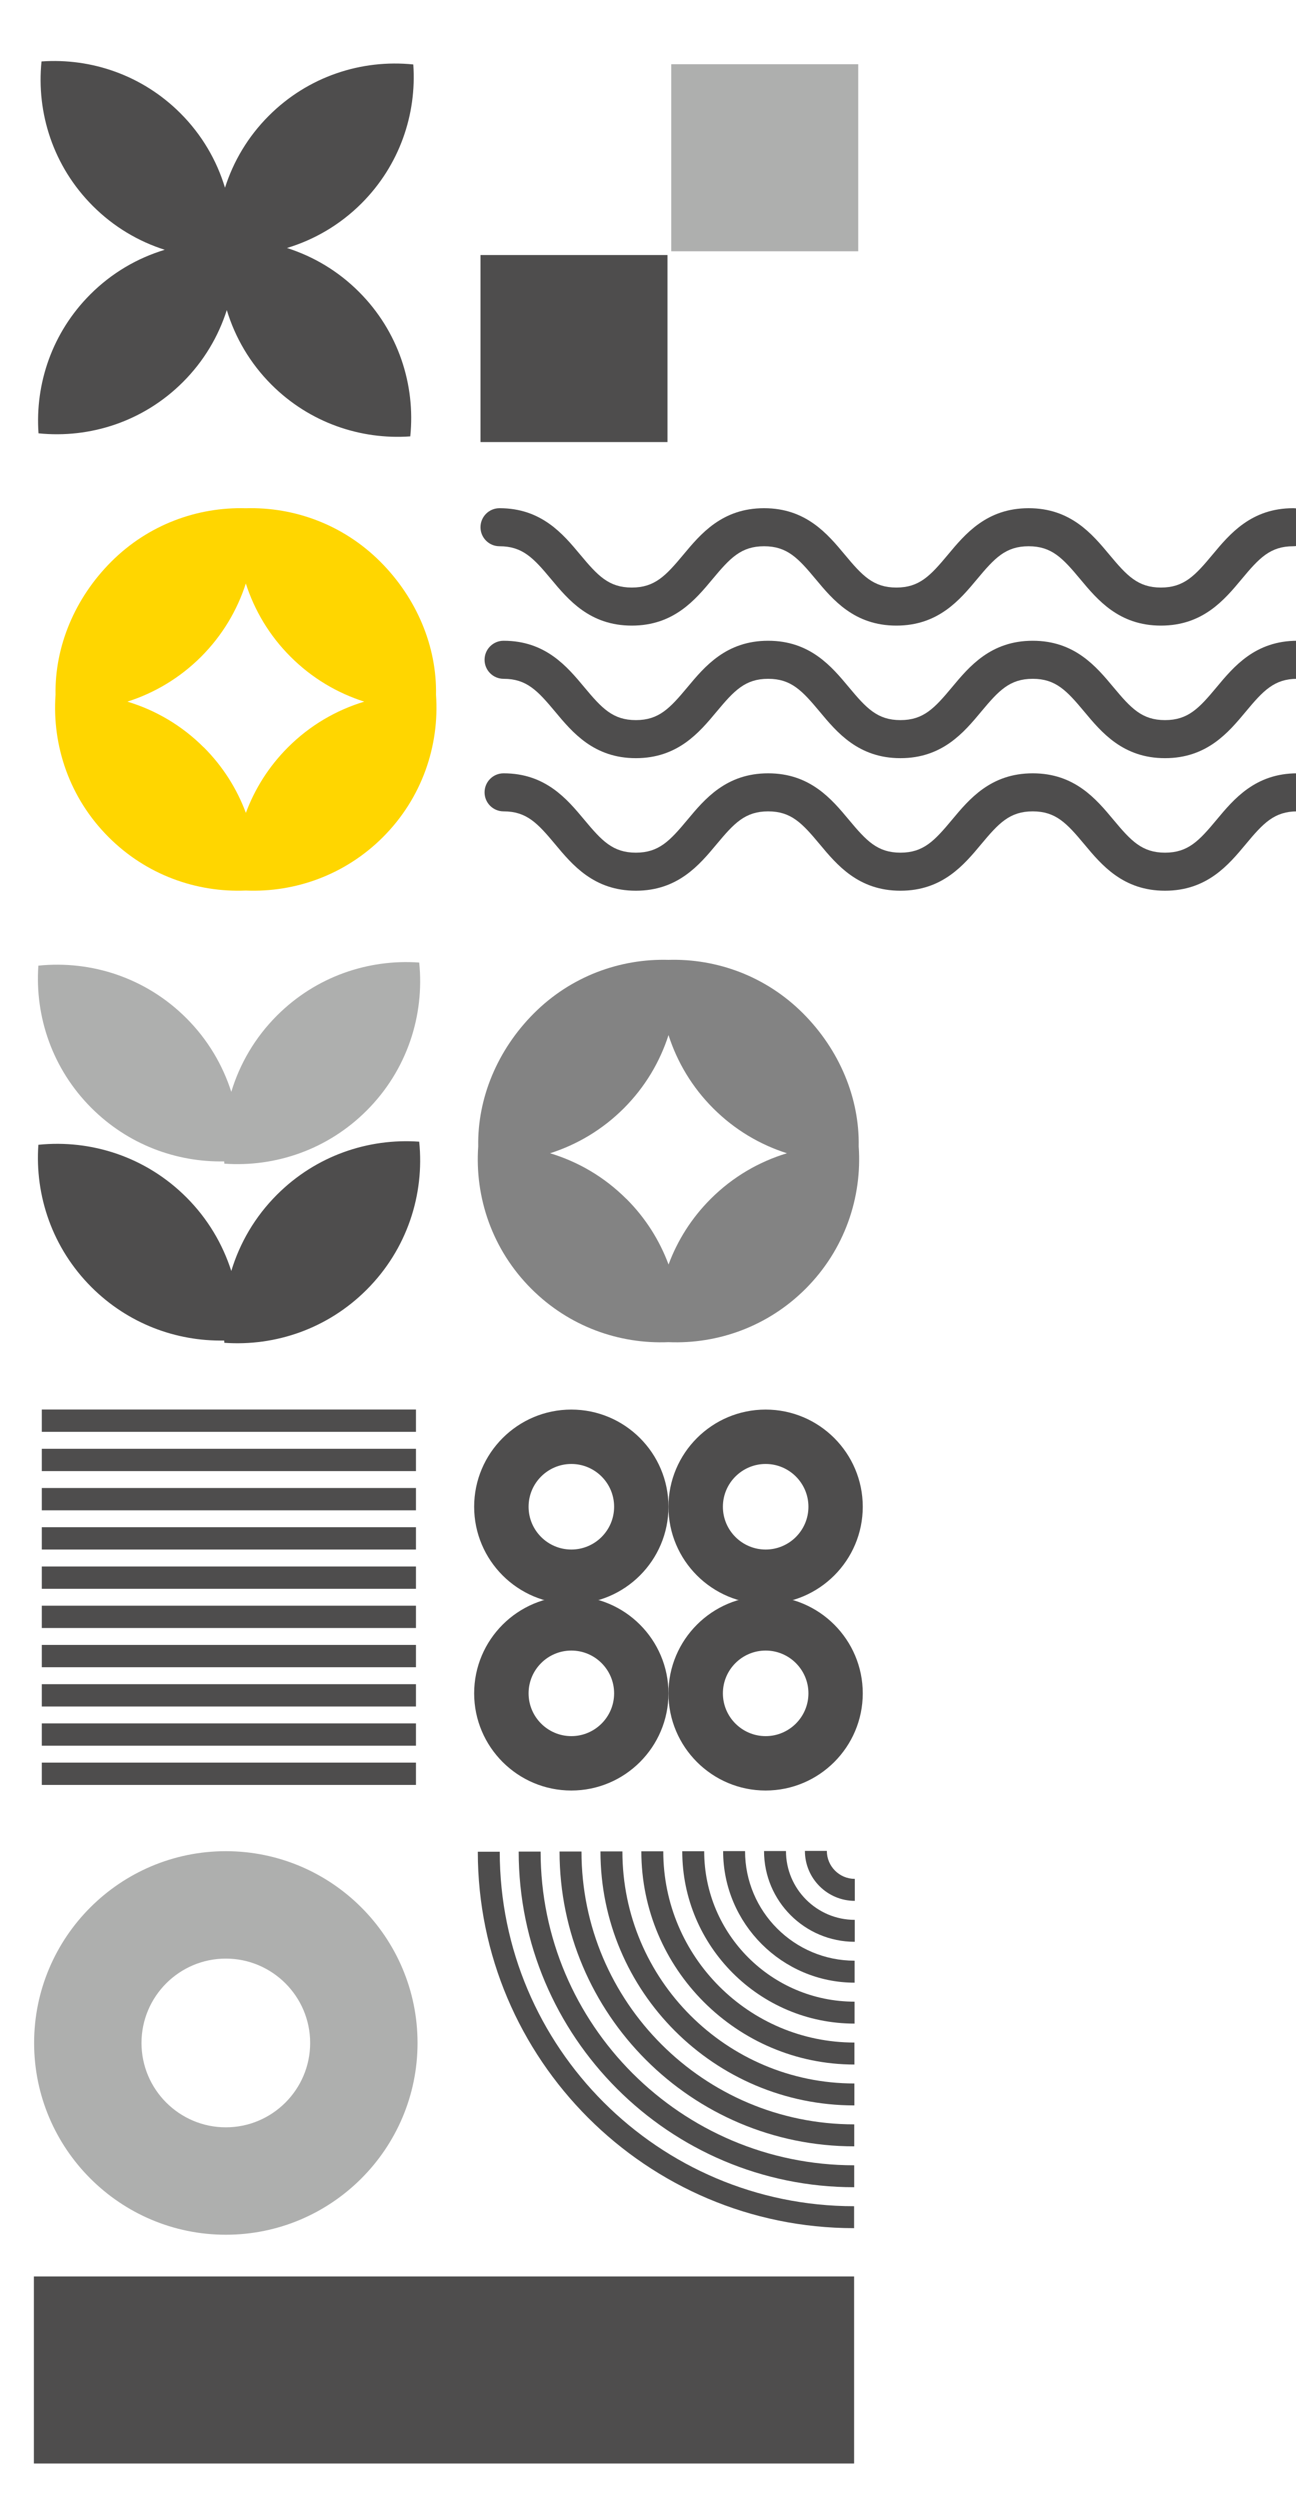 <?xml version="1.0" encoding="UTF-8"?>
<svg id="Capa_1" data-name="Capa 1" xmlns="http://www.w3.org/2000/svg" viewBox="0 0 280 540">
  <defs>
    <style>
      .cls-1 {
        fill: #aeafae;
      }

      .cls-2 {
        fill: #4e4d4d;
      }

      .cls-3 {
        fill: #ffd600;
      }

      .cls-4 {
        fill: #838383;
      }
    </style>
  </defs>
  <path class="cls-4" d="M114.79,278.35c8.15,8.15,18.96,11.98,29.63,11.53,10.67.45,21.49-3.39,29.63-11.53,8.43-8.43,12.25-19.73,11.47-30.76-.16-.02.16.01,0,0,.2-10.37-4.13-20.83-12.04-28.74-8-8-18.58-11.84-29.06-11.54-10.48-.29-21.06,3.54-29.06,11.54-7.91,7.91-12.23,18.37-12.04,28.74-.16.01.16-.02,0,0-.78,11.03,3.03,22.33,11.47,30.76ZM135.33,258.95c-4.77-4.77-10.45-8.05-16.49-9.87,5.82-1.85,11.3-5.08,15.92-9.69,4.59-4.59,7.81-10.04,9.67-15.83,1.86,5.79,5.07,11.24,9.67,15.83,4.62,4.62,10.1,7.84,15.92,9.69-6.03,1.82-11.72,5.1-16.49,9.87-4.15,4.15-7.18,9-9.09,14.16-1.92-5.17-4.94-10.01-9.09-14.16Z"/>
  <g>
    <path class="cls-2" d="M144.42,325.43c0-11.58,9.42-20.99,20.99-20.99,11.58,0,20.99,9.42,20.99,20.99,0,11.58-9.42,20.99-20.99,20.99-11.58,0-20.99-9.42-20.99-20.99ZM156.18,325.43c0,5.09,4.14,9.24,9.24,9.24,5.09,0,9.24-4.14,9.24-9.24,0-5.09-4.14-9.24-9.24-9.24-5.09,0-9.24,4.14-9.24,9.24Z"/>
    <path class="cls-2" d="M102.44,325.43c0-11.58,9.42-20.99,20.99-20.99,11.58,0,20.99,9.42,20.99,20.99,0,11.58-9.42,20.99-20.99,20.99-11.58,0-20.99-9.42-20.99-20.99ZM114.2,325.43c0,5.09,4.14,9.24,9.24,9.24,5.09,0,9.24-4.14,9.24-9.24s-4.14-9.24-9.24-9.24c-5.09,0-9.24,4.14-9.24,9.24Z"/>
    <path class="cls-2" d="M144.42,365.73c0-11.58,9.42-20.99,20.99-20.99,11.58,0,20.99,9.42,20.99,20.99s-9.42,20.99-20.99,20.99-20.99-9.42-20.99-20.99ZM156.18,365.73c0,5.09,4.14,9.24,9.24,9.24,5.09,0,9.24-4.14,9.24-9.24,0-5.09-4.14-9.24-9.24-9.24-5.09,0-9.24,4.14-9.24,9.24Z"/>
    <path class="cls-2" d="M102.44,365.73c0-11.58,9.42-20.99,20.99-20.99,11.58,0,20.99,9.42,20.99,20.99,0,11.58-9.42,20.99-20.99,20.99s-20.99-9.42-20.99-20.99ZM114.2,365.73c0,5.09,4.14,9.24,9.24,9.24,5.09,0,9.24-4.14,9.24-9.24,0-5.09-4.14-9.24-9.24-9.24-5.09,0-9.24,4.14-9.24,9.24Z"/>
  </g>
  <g>
    <path class="cls-1" d="M8.3,208.56c11.41-1.17,23.24,2.61,31.98,11.36,4.61,4.61,7.83,10.09,9.69,15.9,1.82-6.03,5.1-11.71,9.86-16.47,8.43-8.43,19.71-12.24,30.74-11.46,1.17,11.41-2.61,23.24-11.36,31.98-8.43,8.43-19.71,12.24-30.74,11.46-.02-.16-.02-.32-.04-.49-10.36.2-20.77-3.64-28.68-11.54-8.43-8.43-12.24-19.71-11.46-30.74Z"/>
    <path class="cls-2" d="M8.3,247.25c11.41-1.17,23.24,2.61,31.98,11.36,4.61,4.61,7.83,10.09,9.69,15.9,1.82-6.03,5.1-11.71,9.86-16.47,8.43-8.43,19.71-12.24,30.74-11.46,1.17,11.41-2.61,23.24-11.36,31.98-8.43,8.43-19.71,12.24-30.74,11.46-.02-.16-.02-.32-.04-.49-10.36.2-20.77-3.64-28.68-11.54-8.43-8.43-12.24-19.71-11.46-30.74Z"/>
  </g>
  <path class="cls-2" d="M62.01,53.56c5.89-1.78,11.43-4.98,16.09-9.63,8.23-8.23,11.95-19.25,11.19-30.01-11.14-1.14-22.69,2.55-31.22,11.09-4.51,4.51-7.65,9.85-9.46,15.53-1.78-5.89-4.98-11.43-9.63-16.08-8.23-8.23-19.25-11.95-30.01-11.19-1.14,11.14,2.55,22.69,11.09,31.22,4.51,4.51,9.85,7.65,15.53,9.46-5.89,1.78-11.43,4.98-16.08,9.63-8.23,8.23-11.95,19.25-11.19,30.01,11.14,1.14,22.69-2.55,31.22-11.09,4.51-4.51,7.65-9.85,9.46-15.53,1.78,5.89,4.98,11.43,9.63,16.09,8.23,8.23,19.25,11.95,30.01,11.19,1.14-11.14-2.55-22.69-11.09-31.22-4.51-4.51-9.85-7.65-15.53-9.46Z"/>
  <g>
    <rect class="cls-2" x="103.81" y="55.08" width="40.4" height="40.4"/>
    <rect class="cls-1" x="145.02" y="13.87" width="40.4" height="40.4"/>
  </g>
  <path class="cls-3" d="M23.47,180.81c8.15,8.15,18.96,11.98,29.63,11.53,10.67.45,21.49-3.39,29.63-11.53,8.43-8.43,12.25-19.73,11.47-30.76-.16-.02.16.01,0,0,.2-10.37-4.13-20.83-12.04-28.74-8-8-18.58-11.84-29.06-11.54-10.48-.29-21.06,3.54-29.06,11.54-7.91,7.91-12.23,18.37-12.04,28.74-.16.01.16-.02,0,0-.78,11.03,3.03,22.33,11.47,30.76ZM44.01,161.41c-4.77-4.77-10.45-8.05-16.49-9.87,5.82-1.85,11.3-5.08,15.92-9.69,4.59-4.59,7.81-10.04,9.67-15.83,1.86,5.79,5.07,11.24,9.67,15.83,4.62,4.62,10.1,7.84,15.92,9.69-6.03,1.82-11.72,5.1-16.49,9.87-4.15,4.15-7.18,9-9.09,14.16-1.92-5.17-4.94-10.01-9.09-14.16Z"/>
  <g>
    <rect class="cls-2" x="9.03" y="304.43" width="80.84" height="4.82"/>
    <rect class="cls-2" x="9.03" y="312.91" width="80.84" height="4.82"/>
    <rect class="cls-2" x="9.03" y="321.38" width="80.84" height="4.82"/>
    <rect class="cls-2" x="9.03" y="329.85" width="80.84" height="4.82"/>
    <rect class="cls-2" x="9.03" y="338.33" width="80.84" height="4.82"/>
    <rect class="cls-2" x="9.03" y="346.8" width="80.84" height="4.82"/>
    <rect class="cls-2" x="9.03" y="355.27" width="80.84" height="4.82"/>
    <rect class="cls-2" x="9.03" y="363.75" width="80.84" height="4.82"/>
    <rect class="cls-2" x="9.03" y="372.22" width="80.84" height="4.82"/>
    <rect class="cls-2" x="9.03" y="380.69" width="80.84" height="4.82"/>
  </g>
  <g>
    <path class="cls-2" d="M250.82,135.12c-9.07,0-13.72-5.57-17.45-10.05-3.78-4.53-6.15-7.09-11.13-7.09s-7.35,2.56-11.13,7.09c-3.73,4.48-8.38,10.05-17.45,10.05s-13.72-5.57-17.45-10.05c-3.77-4.53-6.15-7.09-11.13-7.09s-7.35,2.56-11.13,7.09c-3.73,4.48-8.38,10.05-17.45,10.05s-13.72-5.57-17.45-10.05c-3.77-4.53-6.15-7.09-11.13-7.09-2.27,0-4.11-1.84-4.11-4.11s1.84-4.11,4.11-4.11c9.07,0,13.72,5.57,17.45,10.05,3.78,4.53,6.15,7.09,11.13,7.09s7.35-2.56,11.13-7.09c3.73-4.48,8.38-10.05,17.45-10.05s13.72,5.57,17.45,10.05c3.77,4.53,6.15,7.09,11.13,7.09s7.35-2.56,11.13-7.09c3.73-4.48,8.38-10.05,17.45-10.05s13.72,5.57,17.45,10.05c3.78,4.53,6.15,7.09,11.13,7.09s7.36-2.56,11.13-7.09c3.73-4.48,8.38-10.05,17.45-10.05,2.27,0,4.11,1.84,4.11,4.11s-1.84,4.11-4.11,4.11c-4.98,0-7.36,2.56-11.13,7.09-3.73,4.48-8.38,10.05-17.45,10.05Z"/>
    <path class="cls-2" d="M251.7,163.75c-9.07,0-13.72-5.57-17.45-10.05-3.78-4.53-6.15-7.09-11.13-7.09s-7.35,2.56-11.13,7.09c-3.73,4.48-8.38,10.05-17.45,10.05s-13.72-5.57-17.45-10.05c-3.78-4.53-6.15-7.09-11.13-7.09s-7.35,2.56-11.13,7.09c-3.73,4.48-8.38,10.05-17.45,10.05s-13.72-5.57-17.45-10.05c-3.78-4.53-6.15-7.09-11.13-7.09-2.27,0-4.11-1.84-4.11-4.11s1.84-4.11,4.11-4.11c9.07,0,13.72,5.57,17.45,10.05,3.78,4.53,6.15,7.09,11.13,7.09s7.35-2.56,11.13-7.09c3.73-4.48,8.38-10.05,17.45-10.05s13.72,5.57,17.45,10.05c3.78,4.53,6.15,7.09,11.13,7.09s7.35-2.56,11.13-7.09c3.73-4.48,8.38-10.05,17.45-10.05s13.72,5.57,17.45,10.05c3.78,4.53,6.15,7.09,11.13,7.09s7.36-2.56,11.13-7.09c3.73-4.48,8.38-10.05,17.45-10.05,2.27,0,4.11,1.84,4.11,4.11s-1.84,4.11-4.11,4.11c-4.98,0-7.36,2.56-11.13,7.09-3.73,4.48-8.38,10.05-17.45,10.05Z"/>
    <path class="cls-2" d="M251.7,192.38c-9.07,0-13.72-5.57-17.45-10.05-3.78-4.53-6.15-7.09-11.13-7.09s-7.35,2.56-11.13,7.09c-3.73,4.48-8.38,10.05-17.45,10.05s-13.72-5.57-17.45-10.05c-3.78-4.53-6.15-7.09-11.13-7.09s-7.35,2.56-11.13,7.09c-3.73,4.48-8.38,10.05-17.45,10.05s-13.72-5.57-17.45-10.05c-3.78-4.53-6.15-7.09-11.13-7.09-2.27,0-4.11-1.84-4.11-4.11s1.84-4.11,4.11-4.11c9.07,0,13.72,5.57,17.45,10.05,3.78,4.53,6.15,7.09,11.13,7.09s7.35-2.56,11.13-7.09c3.73-4.48,8.38-10.05,17.45-10.05s13.72,5.57,17.45,10.05c3.78,4.53,6.15,7.09,11.13,7.09s7.35-2.56,11.13-7.09c3.73-4.48,8.38-10.05,17.45-10.05s13.72,5.57,17.45,10.05c3.78,4.53,6.15,7.09,11.13,7.09s7.36-2.56,11.13-7.09c3.73-4.48,8.38-10.05,17.45-10.05,2.27,0,4.11,1.84,4.11,4.11s-1.84,4.11-4.11,4.11c-4.98,0-7.36,2.56-11.13,7.09-3.73,4.48-8.38,10.05-17.45,10.05Z"/>
  </g>
  <path class="cls-1" d="M48.79,482.66c-22.84,0-41.42-18.58-41.42-41.42s18.58-41.42,41.42-41.42,41.42,18.58,41.42,41.42-18.58,41.42-41.42,41.42ZM48.79,423.02c-10.05,0-18.22,8.18-18.22,18.22s8.18,18.22,18.22,18.22,18.22-8.18,18.22-18.22-8.18-18.22-18.22-18.22Z"/>
  <g>
    <path class="cls-2" d="M184.69,410.55c-5.95,0-10.79-4.84-10.79-10.79h4.74c0,3.33,2.71,6.04,6.04,6.04v4.74Z"/>
    <path class="cls-2" d="M184.67,419.39c-10.81,0-19.6-8.79-19.6-19.6h4.74c0,8.19,6.67,14.86,14.86,14.86v4.74Z"/>
    <path class="cls-2" d="M184.65,428.22c-15.67,0-28.42-12.75-28.42-28.42h4.74c0,13.05,10.62,23.67,23.67,23.67v4.74Z"/>
    <path class="cls-2" d="M184.63,437.06c-20.53,0-37.23-16.7-37.23-37.23h4.74c0,17.91,14.57,32.49,32.49,32.49v4.74Z"/>
    <path class="cls-2" d="M184.61,445.9c-25.39,0-46.05-20.66-46.05-46.05h4.74c0,22.78,18.53,41.3,41.3,41.3v4.74Z"/>
    <path class="cls-2" d="M184.59,454.73c-30.25,0-54.86-24.61-54.86-54.86h4.74c0,27.64,22.48,50.12,50.12,50.12v4.74Z"/>
    <path class="cls-2" d="M184.57,463.57c-35.11,0-63.68-28.56-63.68-63.68h4.74c0,32.5,26.44,58.93,58.93,58.93v4.74Z"/>
    <path class="cls-2" d="M184.55,472.4c-39.97,0-72.49-32.52-72.49-72.49h4.74c0,37.36,30.39,67.75,67.75,67.75v4.74Z"/>
    <path class="cls-2" d="M184.53,481.24c-44.83,0-81.3-36.47-81.3-81.3h4.74c0,42.22,34.35,76.56,76.56,76.56v4.74Z"/>
  </g>
  <rect class="cls-2" x="7.32" y="491.67" width="177.21" height="40.4"/>
</svg>